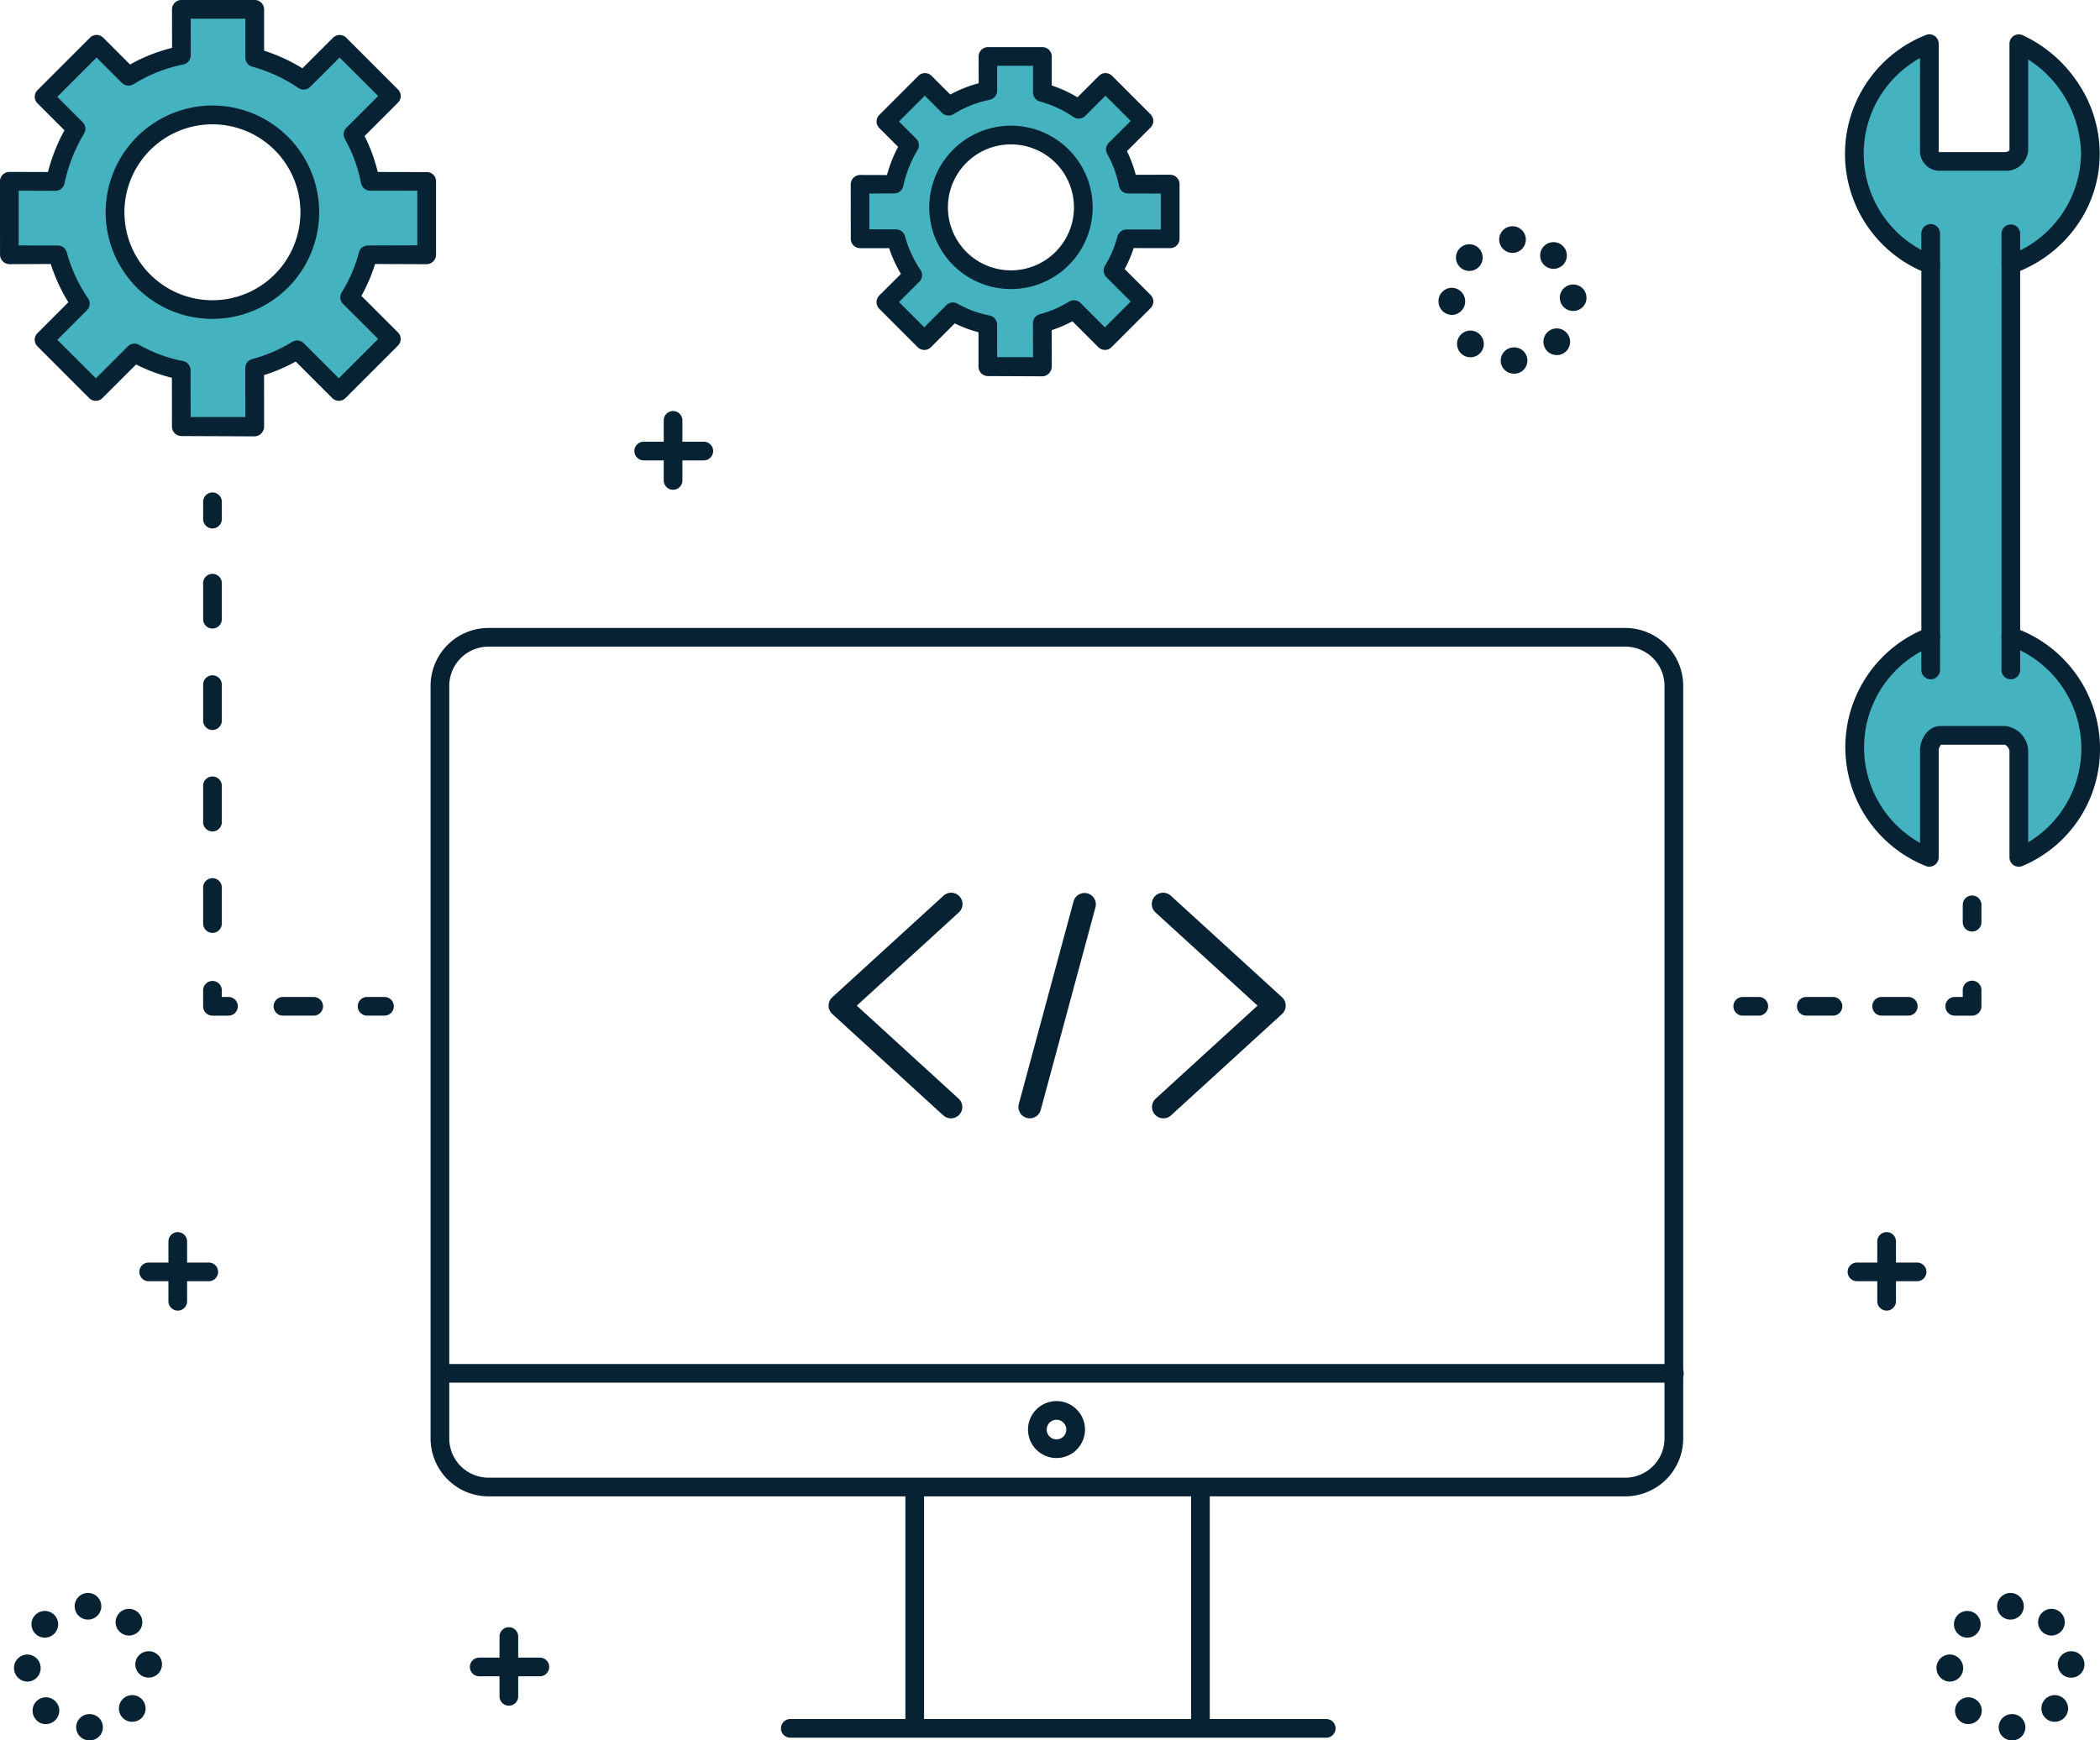 <svg xmlns="http://www.w3.org/2000/svg" width="252.064" height="208.955" viewBox="0 0 252.064 208.955"><defs><style>.a{fill:#45b3bf;}.b{fill:#072233;}</style></defs><g transform="translate(222.579 5.243)"><path class="a" d="M325.468,166.173V121.52a14.207,14.207,0,0,0,9.55-13.321,14.864,14.864,0,0,0-8.589-13.187v12.822c0,.8-.882,1.316-1.677,1.316h-7.745a1.236,1.236,0,0,1-1.316-1.316V95.013a14.216,14.216,0,0,0,.16,26.514v44.688a14.221,14.221,0,0,0-.16,26.491V179.883c0-.8.553-1.824,1.348-1.824h7.745a2,2,0,0,1,1.645,1.824v12.822a14.234,14.234,0,0,0-.962-26.533Z" transform="translate(-306.687 -95.013)"/><g transform="translate(9.165 22.792)"><line class="a" y1="3.686"/></g><g transform="translate(18.78 22.792)"><line class="a" y1="3.686"/></g><g transform="translate(9.165 71.187)"><line class="a" y1="4.006"/></g><g transform="translate(18.78 71.187)"><line class="a" y1="4.006"/></g></g><g transform="translate(103.223 6.787)"><path class="a" d="M306.568,117.38l0-6.547-5.036,0a13.992,13.992,0,0,0-1.537-4.179l3.422-3.422L298.8,98.618l-3.208,3.208a14.578,14.578,0,0,0-4.368-2.013l0-4.317-6.547,0,.006,4.1a14.311,14.311,0,0,0-4.713,1.869l-2.853-2.853-4.687,4.687,2.853,2.853a15.148,15.148,0,0,0-1.847,4.7l-4.106-.013.006,6.544,4.317-.01a14.49,14.49,0,0,0,2.01,4.374l-3.234,3.234,4.617,4.614,3.441-3.441a14.016,14.016,0,0,0,4.179,1.543l.006,5.01,6.55,0-.01-5.2a13.826,13.826,0,0,0,3.8-1.63l3.716,3.719,4.687-4.684L299.7,121.2a13.979,13.979,0,0,0,1.639-3.821Zm-12.976,2.371a8.686,8.686,0,1,1,0-12.285A8.688,8.688,0,0,1,293.593,119.751Z" transform="translate(-269.332 -95.496)"/></g><g transform="translate(1.122 1.121)"><path class="a" d="M287.471,123.163v-8.806l-6.777,0a18.9,18.9,0,0,0-2.064-5.627l4.6-4.6-6.211-6.211-4.317,4.317a19.616,19.616,0,0,0-5.873-2.709l0-5.806h-8.809l.01,5.524a19.141,19.141,0,0,0-6.342,2.515l-3.841-3.841-6.3,6.3,3.841,3.841a20.415,20.415,0,0,0-2.486,6.323l-5.524-.016.01,8.8,5.809-.01a19.47,19.47,0,0,0,2.7,5.879l-4.349,4.352,6.211,6.208,4.63-4.63a18.8,18.8,0,0,0,5.624,2.077l.006,6.742,8.812,0-.013-7a18.757,18.757,0,0,0,5.106-2.192l5,5,6.3-6.3-5-5a18.765,18.765,0,0,0,2.2-5.138Zm-17.452,3.189a11.688,11.688,0,1,1,0-16.529A11.69,11.69,0,0,1,270.019,126.352Z" transform="translate(-237.377 -93.723)"/></g><g transform="translate(51.682 75.393)"><g transform="translate(0.102 88.372)"><path class="b" d="M402.425,146.869H254.354a1.121,1.121,0,0,1,0-2.243H402.425a1.121,1.121,0,1,1,0,2.243Z" transform="translate(-253.233 -144.626)"/><g transform="translate(56.89 14.1)"><path class="b" d="M272.16,179.166a1.121,1.121,0,0,1-1.122-1.122V150.164a1.121,1.121,0,1,1,2.243,0v27.881A1.121,1.121,0,0,1,272.16,179.166Z" transform="translate(-271.038 -149.039)"/></g><g transform="translate(91.184 14.1)"><path class="b" d="M282.893,179.166a1.121,1.121,0,0,1-1.122-1.122V150.164a1.121,1.121,0,1,1,2.243,0v27.881A1.123,1.123,0,0,1,282.893,179.166Z" transform="translate(-281.771 -149.039)"/></g><g transform="translate(41.985 42.627)"><path class="b" d="M331.756,160.21H267.5a1.122,1.122,0,1,1,0-2.243h64.258a1.122,1.122,0,1,1,0,2.243Z" transform="translate(-266.373 -157.967)"/></g><g transform="translate(71.61 4.454)"><path class="b" d="M279.064,152.858a3.419,3.419,0,1,1,3.419-3.419A3.423,3.423,0,0,1,279.064,152.858Zm0-4.595a1.176,1.176,0,1,0,1.176,1.176A1.177,1.177,0,0,0,279.064,148.263Z" transform="translate(-275.645 -146.02)"/></g></g><path class="b" d="M396.6,221.233H260.157a6.961,6.961,0,0,1-6.956-6.956V123.924a6.961,6.961,0,0,1,6.956-6.956H396.6a6.963,6.963,0,0,1,6.956,6.956v90.353A6.963,6.963,0,0,1,396.6,221.233ZM260.157,119.211a4.717,4.717,0,0,0-4.713,4.713v90.353a4.717,4.717,0,0,0,4.713,4.713H396.6a4.717,4.717,0,0,0,4.71-4.713V123.924a4.717,4.717,0,0,0-4.71-4.713Z" transform="translate(-253.201 -116.968)"/></g><g transform="translate(16.692 147.901)"><g transform="translate(3.524)"><path class="b" d="M244.474,149.115a1.121,1.121,0,0,1-1.122-1.122v-7.212a1.122,1.122,0,0,1,2.243,0v7.212A1.121,1.121,0,0,1,244.474,149.115Z" transform="translate(-243.353 -139.661)"/></g><g transform="translate(0 3.684)"><path class="b" d="M250.583,143.057h-7.212a1.122,1.122,0,0,1,0-2.243h7.212a1.122,1.122,0,1,1,0,2.243Z" transform="translate(-242.25 -140.814)"/></g></g><g transform="translate(76.144 49.346)"><g transform="translate(3.524)"><path class="b" d="M263.081,118.274a1.124,1.124,0,0,1-1.122-1.125v-7.208a1.121,1.121,0,1,1,2.243,0v7.208A1.124,1.124,0,0,1,263.081,118.274Z" transform="translate(-261.96 -108.816)"/></g><g transform="translate(0 3.687)"><path class="b" d="M269.19,112.213h-7.211a1.121,1.121,0,1,1,0-2.243h7.211a1.121,1.121,0,1,1,0,2.243Z" transform="translate(-260.857 -109.97)"/></g></g><g transform="translate(221.809 147.901)"><g transform="translate(3.524)"><path class="b" d="M308.67,149.115a1.121,1.121,0,0,1-1.122-1.122v-7.212a1.122,1.122,0,0,1,2.243,0v7.212A1.121,1.121,0,0,1,308.67,149.115Z" transform="translate(-307.549 -139.661)"/></g><g transform="translate(0 3.684)"><path class="b" d="M314.779,143.057h-7.212a1.122,1.122,0,1,1,0-2.243h7.212a1.122,1.122,0,0,1,0,2.243Z" transform="translate(-306.446 -140.814)"/></g></g><g transform="translate(56.433 195.334)"><g transform="translate(3.524)"><path class="b" d="M256.913,163.961a1.121,1.121,0,0,1-1.122-1.121v-7.212a1.122,1.122,0,0,1,2.243,0v7.212A1.121,1.121,0,0,1,256.913,163.961Z" transform="translate(-255.791 -154.506)"/></g><g transform="translate(0 3.687)"><path class="b" d="M263.021,157.9H255.81a1.122,1.122,0,1,1,0-2.243h7.211a1.122,1.122,0,1,1,0,2.243Z" transform="translate(-254.688 -155.66)"/></g></g><g transform="translate(1.681 191.254)"><path class="b" d="M245.016,169.4a1.586,1.586,0,0,1,1.562-1.623h0a1.582,1.582,0,0,1,1.642,1.537h0a1.564,1.564,0,0,1-1.562,1.614h-.041A1.572,1.572,0,0,1,245.016,169.4Zm-4.745-.876h0a1.612,1.612,0,0,1-.042-2.272h0a1.6,1.6,0,0,1,2.265-.045h0a1.6,1.6,0,0,1,.042,2.265h0a1.6,1.6,0,0,1-1.153.5h0A1.5,1.5,0,0,1,240.271,168.527Zm10.378-.256a1.6,1.6,0,0,1-.07-2.265h0a1.6,1.6,0,0,1,2.265-.07h0a1.607,1.607,0,0,1,.07,2.265h0a1.6,1.6,0,0,1-1.169.5h0A1.6,1.6,0,0,1,250.649,168.272Zm-13.1-6.01a1.616,1.616,0,0,1,1.582-1.639h0a1.622,1.622,0,0,1,1.62,1.61h0a1.614,1.614,0,0,1-1.582,1.646h-.019A1.63,1.63,0,0,1,237.552,162.262Zm14.564-.383a1.582,1.582,0,0,1,1.54-1.642h0a1.57,1.57,0,0,1,1.662,1.559h0a1.585,1.585,0,0,1-1.543,1.6h-.061A1.581,1.581,0,0,1,252.116,161.878Zm-11.988-3.742a1.6,1.6,0,0,1-.013-2.265h0a1.6,1.6,0,0,1,2.265-.013h0a1.6,1.6,0,0,1,.013,2.265h0a1.586,1.586,0,0,1-1.141.476h0A1.592,1.592,0,0,1,240.127,158.137Zm10.145-.211a1.6,1.6,0,0,1-.1-2.262h0a1.6,1.6,0,0,1,2.262-.1h0a1.6,1.6,0,0,1,.1,2.265h0a1.607,1.607,0,0,1-1.182.518h0A1.593,1.593,0,0,1,250.272,157.926Zm-5.438-3.093a1.6,1.6,0,0,1,1.6-1.6h0a1.6,1.6,0,0,1,1.6,1.6h0a1.6,1.6,0,0,1-1.6,1.6h0A1.6,1.6,0,0,1,244.834,154.833Z" transform="translate(-237.552 -153.229)"/></g><g transform="translate(172.664 27.159)"><path class="b" d="M298.532,118.046a1.586,1.586,0,0,1,1.562-1.623h0a1.577,1.577,0,0,1,1.639,1.537h0a1.562,1.562,0,0,1-1.562,1.614h-.038A1.57,1.57,0,0,1,298.532,118.046Zm-4.748-.885a1.6,1.6,0,0,1-.041-2.265h0a1.6,1.6,0,0,1,2.269-.042h0a1.6,1.6,0,0,1,.042,2.265h0a1.6,1.6,0,0,1-1.157.489h0A1.6,1.6,0,0,1,293.784,117.161Zm10.378-.246a1.607,1.607,0,0,1-.07-2.265h0a1.6,1.6,0,0,1,2.265-.07h0a1.6,1.6,0,0,1,.07,2.265h0a1.594,1.594,0,0,1-1.166.5h0A1.6,1.6,0,0,1,304.162,116.915Zm-13.1-6.01a1.618,1.618,0,0,1,1.582-1.639h0a1.625,1.625,0,0,1,1.623,1.61h0a1.616,1.616,0,0,1-1.582,1.646h-.022A1.63,1.63,0,0,1,291.065,110.9Zm14.564-.383a1.592,1.592,0,0,1,1.543-1.649h0a1.587,1.587,0,0,1,1.658,1.524h0a1.566,1.566,0,0,1-1.54,1.646h-.061A1.582,1.582,0,0,1,305.629,110.521Zm-11.985-3.742a1.6,1.6,0,0,1-.016-2.265h0a1.6,1.6,0,0,1,2.265-.013h0a1.6,1.6,0,0,1,.016,2.265h0a1.591,1.591,0,0,1-1.141.476h0A1.586,1.586,0,0,1,293.644,106.78Zm10.145-.211h0a1.6,1.6,0,0,1-.1-2.262h0a1.6,1.6,0,0,1,2.265-.1h0a1.605,1.605,0,0,1,.1,2.265h0a1.612,1.612,0,0,1-1.182.518h0A1.587,1.587,0,0,1,303.788,106.569Zm-5.438-3.093a1.6,1.6,0,0,1,1.6-1.6h0a1.6,1.6,0,0,1,1.6,1.6h0a1.6,1.6,0,0,1-1.6,1.6h0A1.6,1.6,0,0,1,298.35,103.476Z" transform="translate(-291.065 -101.872)"/></g><g transform="translate(232.436 191.254)"><path class="b" d="M317.239,169.4a1.586,1.586,0,0,1,1.562-1.623h0a1.582,1.582,0,0,1,1.642,1.537h0a1.564,1.564,0,0,1-1.562,1.614h-.042A1.572,1.572,0,0,1,317.239,169.4Zm-4.745-.876h0a1.606,1.606,0,0,1-.042-2.272h0a1.6,1.6,0,0,1,2.265-.045h0a1.6,1.6,0,0,1,.042,2.265h0a1.609,1.609,0,0,1-1.154.5h0A1.5,1.5,0,0,1,312.494,168.527Zm10.375-.256a1.607,1.607,0,0,1-.07-2.265h0a1.605,1.605,0,0,1,2.268-.07h0a1.607,1.607,0,0,1,.07,2.265h0a1.606,1.606,0,0,1-1.169.5h0A1.6,1.6,0,0,1,322.869,168.272Zm-13.1-6.01a1.621,1.621,0,0,1,1.582-1.639h0a1.625,1.625,0,0,1,1.623,1.61h0a1.614,1.614,0,0,1-1.582,1.646h-.019A1.633,1.633,0,0,1,309.772,162.262Zm14.564-.383a1.587,1.587,0,0,1,1.543-1.642h0a1.567,1.567,0,0,1,1.658,1.559h0A1.585,1.585,0,0,1,326,163.4h-.061A1.584,1.584,0,0,1,324.336,161.878Zm-11.985-3.742a1.6,1.6,0,0,1-.016-2.265h0a1.6,1.6,0,0,1,2.269-.013h0a1.6,1.6,0,0,1,.013,2.265h0a1.591,1.591,0,0,1-1.141.476h0A1.592,1.592,0,0,1,312.351,158.137Zm10.145-.211a1.6,1.6,0,0,1-.1-2.262h0a1.6,1.6,0,0,1,2.262-.1h0a1.605,1.605,0,0,1,.1,2.265h0a1.607,1.607,0,0,1-1.182.518h0A1.587,1.587,0,0,1,322.5,157.926Zm-5.438-3.093a1.6,1.6,0,0,1,1.6-1.6h0a1.6,1.6,0,0,1,1.6,1.6h0a1.6,1.6,0,0,1-1.6,1.6h0A1.6,1.6,0,0,1,317.057,154.833Z" transform="translate(-309.772 -153.229)"/></g><g transform="translate(99.453 107.207)"><g transform="translate(0 0.001)"><path class="b" d="M282.837,153.988a1.358,1.358,0,0,1-.92-.358L268.6,141.463a1.363,1.363,0,0,1,0-2.013l13.321-12.167a1.362,1.362,0,1,1,1.837,2.01l-12.218,11.164,12.218,11.164a1.361,1.361,0,0,1-.917,2.368Z" transform="translate(-268.152 -126.925)"/></g><g transform="translate(38.826 0.001)"><path class="b" d="M281.666,153.988a1.363,1.363,0,0,1-.92-2.368l12.222-11.164-12.222-11.164a1.363,1.363,0,1,1,1.84-2.01l13.321,12.167a1.363,1.363,0,0,1,0,2.013L282.586,153.63A1.358,1.358,0,0,1,281.666,153.988Z" transform="translate(-280.304 -126.925)"/></g><g transform="translate(22.788)"><path class="b" d="M276.649,153.988a1.379,1.379,0,0,1-.358-.048,1.363,1.363,0,0,1-.958-1.671l6.572-24.338a1.362,1.362,0,0,1,2.63.709l-6.572,24.338A1.359,1.359,0,0,1,276.649,153.988Z" transform="translate(-275.284 -126.925)"/></g></g><g transform="translate(221.458 4.121)"><path class="b" d="M316.461,194.6a1.122,1.122,0,0,1-.393-.07,15.361,15.361,0,0,1-.569-28.316V123.074a15.356,15.356,0,0,1,.569-28.341,1.121,1.121,0,0,1,1.515,1.051v12.822a.149.149,0,0,0,.195.195h7.745a.787.787,0,0,0,.553-.214v-12.8a1.123,1.123,0,0,1,1.585-1.022,16.079,16.079,0,0,1,6.5,5.531,15.328,15.328,0,0,1,2.748,8.678,14.933,14.933,0,0,1-2.888,8.854,15.659,15.659,0,0,1-6.662,5.237v43.112a15.387,15.387,0,0,1,9.582,14.116,15.22,15.22,0,0,1-9.317,14.225,1.123,1.123,0,0,1-1.55-1.038V180.654a1.088,1.088,0,0,0-.537-.7h-7.675a1.092,1.092,0,0,0-.281.7v12.822a1.118,1.118,0,0,1-1.122,1.122ZM315.34,97.513a13.124,13.124,0,0,0,1.652,23.727,1.122,1.122,0,0,1,.754,1.058v44.688a1.123,1.123,0,0,1-.751,1.058,13.134,13.134,0,0,0-1.655,23.7V180.654c0-1.422.994-2.946,2.47-2.946h7.745a3.105,3.105,0,0,1,2.767,2.946v11.02A13.132,13.132,0,0,0,325.862,168a1.12,1.12,0,0,1-.744-1.058V122.291a1.121,1.121,0,0,1,.741-1.054,13.164,13.164,0,0,0,8.809-12.266,13.754,13.754,0,0,0-6.346-11.292v10.928a2.654,2.654,0,0,1-2.8,2.438h-7.745a2.358,2.358,0,0,1-2.438-2.438Z" transform="translate(-306.336 -94.662)"/><g transform="translate(9.164 22.792)"><path class="b" d="M310.325,107.725A1.123,1.123,0,0,1,309.2,106.6v-3.687a1.123,1.123,0,0,1,2.246,0V106.6A1.124,1.124,0,0,1,310.325,107.725Z" transform="translate(-309.204 -101.795)"/></g><g transform="translate(18.781 22.792)"><path class="b" d="M313.335,107.725a1.121,1.121,0,0,1-1.122-1.122v-3.687a1.122,1.122,0,0,1,2.243,0V106.6A1.121,1.121,0,0,1,313.335,107.725Z" transform="translate(-312.214 -101.795)"/></g><g transform="translate(9.164 71.186)"><path class="b" d="M310.325,123.191a1.123,1.123,0,0,1-1.122-1.122v-4.007a1.123,1.123,0,0,1,2.246,0v4.007A1.124,1.124,0,0,1,310.325,123.191Z" transform="translate(-309.204 -116.941)"/></g><g transform="translate(18.781 71.186)"><path class="b" d="M313.335,123.191a1.121,1.121,0,0,1-1.122-1.122v-4.007a1.122,1.122,0,0,1,2.243,0v4.007A1.121,1.121,0,0,1,313.335,123.191Z" transform="translate(-312.214 -116.941)"/></g></g><g transform="translate(12.697 12.684)"><path class="b" d="M253.8,122.945a12.8,12.8,0,0,1-9.058-21.858h0a12.808,12.808,0,1,1,9.058,21.858Zm-7.47-20.27a10.563,10.563,0,1,0,14.941,0,10.574,10.574,0,0,0-14.941,0Z" transform="translate(-241 -97.342)"/></g><path class="b" d="M267.6,145.763h0l-8.812-.038a1.144,1.144,0,0,1-1.122-1.141l-.006-5.854a20.11,20.11,0,0,1-4.3-1.6l-4.042,4.039a1.121,1.121,0,0,1-1.588,0l-6.208-6.211a1.115,1.115,0,0,1,0-1.585l3.706-3.71a20.868,20.868,0,0,1-2.109-4.595l-4.965.022h0a1.127,1.127,0,0,1-.792-.342,1.151,1.151,0,0,1-.332-.8l-.006-8.806a1.127,1.127,0,0,1,.329-.8,1.141,1.141,0,0,1,.8-.329l4.627.013a21.835,21.835,0,0,1,1.981-5.01l-3.233-3.234a1.119,1.119,0,0,1,0-1.588l6.3-6.3a1.121,1.121,0,0,1,1.585,0l3.224,3.224a20.258,20.258,0,0,1,5.042-2l-.006-4.623a1.124,1.124,0,0,1,1.122-1.125H267.6a1.124,1.124,0,0,1,1.125,1.121l0,4.965a21.006,21.006,0,0,1,4.6,2.115L277,97.9a1.122,1.122,0,0,1,1.588,0l6.208,6.211a1.118,1.118,0,0,1,0,1.585l-4.013,4.013a19.833,19.833,0,0,1,1.585,4.313l5.876.013h0a1.1,1.1,0,0,1,1.122,1.1v8.8a1.165,1.165,0,0,1-.329.812,1.13,1.13,0,0,1-.792.345h0l-6.2-.022a20.067,20.067,0,0,1-1.639,3.828l4.387,4.384a1.119,1.119,0,0,1,0,1.585l-6.3,6.3a1.12,1.12,0,0,1-1.585,0l-4.39-4.39a19.673,19.673,0,0,1-3.8,1.63l.01,6.154a1.2,1.2,0,0,1-.326.834A1.163,1.163,0,0,1,267.6,145.763Zm-7.691-2.32,6.569,0-.013-5.879a1.128,1.128,0,0,1,.834-1.086,17.482,17.482,0,0,0,4.8-2.058,1.121,1.121,0,0,1,1.387.157l4.211,4.211,4.719-4.719-4.211-4.208a1.126,1.126,0,0,1-.16-1.387,17.636,17.636,0,0,0,2.07-4.812,1.108,1.108,0,0,1,1.086-.818h0l5.917-.016v-6.56l-5.655.006h0a1.134,1.134,0,0,1-1.1-.914,17.61,17.61,0,0,0-1.943-5.3,1.127,1.127,0,0,1,.182-1.348l3.812-3.812-4.627-4.623-3.524,3.524a1.119,1.119,0,0,1-1.422.134,18.475,18.475,0,0,0-5.534-2.556,1.118,1.118,0,0,1-.831-1.083V95.615h-6.56l.006,4.4a1.125,1.125,0,0,1-.9,1.1,18.018,18.018,0,0,0-5.972,2.368,1.126,1.126,0,0,1-1.387-.16l-3.045-3.045L243.9,105l3.048,3.048a1.117,1.117,0,0,1,.166,1.371,19.33,19.33,0,0,0-2.345,5.965,1.114,1.114,0,0,1-1.1.9l-4.4-.013,0,6.569,4.687.01h0a1.107,1.107,0,0,1,1.083.818A18.316,18.316,0,0,0,247.6,129.2a1.119,1.119,0,0,1-.137,1.419l-3.556,3.553,4.627,4.623,3.837-3.837a1.118,1.118,0,0,1,1.345-.185A17.5,17.5,0,0,0,259,136.721a1.122,1.122,0,0,1,.9,1.1Z" transform="translate(-237.026 -93.372)"/><g transform="translate(102.102 5.665)"><g transform="translate(9.439 9.43)"><path class="b" d="M281.737,117.707a9.808,9.808,0,0,1-6.933-16.743h0a9.808,9.808,0,1,1,6.933,16.743Zm-5.349-15.158a7.564,7.564,0,1,0,10.7,0,7.573,7.573,0,0,0-10.7,0Z" transform="translate(-271.935 -98.096)"/></g><path class="b" d="M292,134.663h0l-6.55-.029a1.136,1.136,0,0,1-1.121-1.134l0-4.128a15.166,15.166,0,0,1-2.85-1.061l-2.86,2.856a1.124,1.124,0,0,1-1.588,0l-4.614-4.617a1.124,1.124,0,0,1,0-1.588l2.6-2.594a15.674,15.674,0,0,1-1.415-3.093l-3.48,0h0a1.118,1.118,0,0,1-1.122-1.118l-.007-6.541a1.122,1.122,0,0,1,.329-.8,1.146,1.146,0,0,1,.8-.329l3.218.01a16.384,16.384,0,0,1,1.339-3.384l-2.253-2.253a1.122,1.122,0,0,1,0-1.588l4.684-4.684a1.122,1.122,0,0,1,1.588,0l2.243,2.243a15.239,15.239,0,0,1,3.409-1.355l-.006-3.214a1.124,1.124,0,0,1,1.122-1.125H292a1.124,1.124,0,0,1,1.122,1.122v3.483a15.739,15.739,0,0,1,3.087,1.419l2.572-2.572a1.122,1.122,0,0,1,1.588,0l4.614,4.617a1.12,1.12,0,0,1,0,1.585l-2.834,2.837a14.722,14.722,0,0,1,1.051,2.841l4.141-.013h0a1.14,1.14,0,0,1,1.122,1.137l0,6.547a1.135,1.135,0,0,1-.329.8,1.123,1.123,0,0,1-.792.332h0l-4.393-.006a14.875,14.875,0,0,1-1.074,2.515l3.109,3.109a1.119,1.119,0,0,1,0,1.585l-4.684,4.687a1.124,1.124,0,0,1-1.588,0l-3.109-3.109a14.833,14.833,0,0,1-2.486,1.061l.007,4.368a1.18,1.18,0,0,1-.329.818A1.149,1.149,0,0,1,292,134.663Zm-5.429-2.3,4.3,0-.006-4.08a1.126,1.126,0,0,1,.831-1.086,12.611,12.611,0,0,0,3.492-1.5,1.126,1.126,0,0,1,1.387.16l2.924,2.927,3.1-3.1-2.927-2.927a1.125,1.125,0,0,1-.16-1.387,12.777,12.777,0,0,0,1.5-3.508,1.119,1.119,0,0,1,1.086-.831h0l4.109,0v-4.314l-3.914-.01h0a1.113,1.113,0,0,1-1.1-.891,12.9,12.9,0,0,0-1.412-3.847,1.113,1.113,0,0,1,.182-1.339L302.6,104l-3.032-3.029-2.416,2.419a1.123,1.123,0,0,1-1.425.134,13.389,13.389,0,0,0-4.026-1.86,1.122,1.122,0,0,1-.831-1.083l0-3.2-4.3,0,0,2.981a1.122,1.122,0,0,1-.9,1.1,13.139,13.139,0,0,0-4.342,1.725,1.122,1.122,0,0,1-1.387-.163l-2.058-2.058-3.1,3.1,2.061,2.061a1.122,1.122,0,0,1,.169,1.371,13.978,13.978,0,0,0-1.709,4.32,1.1,1.1,0,0,1-1.1.882h0l-2.978.013,0,4.3,3.2.01h0a1.122,1.122,0,0,1,1.086.831,13.419,13.419,0,0,0,1.85,4.029,1.119,1.119,0,0,1-.134,1.422l-2.441,2.441,3.032,3.029,2.649-2.652a1.123,1.123,0,0,1,1.345-.182,12.681,12.681,0,0,0,3.847,1.419,1.122,1.122,0,0,1,.9,1.1Z" transform="translate(-268.981 -95.145)"/></g><g transform="translate(24.382 59.124)"><path class="b" d="M245.778,116.2a1.121,1.121,0,0,1-1.121-1.122V113a1.121,1.121,0,1,1,2.243,0v2.083A1.121,1.121,0,0,1,245.778,116.2Z" transform="translate(-244.657 -111.876)"/><g transform="translate(0 9.774)"><path class="b" d="M245.778,158.041a1.121,1.121,0,0,1-1.121-1.121v-4.326a1.121,1.121,0,1,1,2.243,0v4.326A1.121,1.121,0,0,1,245.778,158.041Zm0-12.177a1.121,1.121,0,0,1-1.121-1.121v-4.326a1.122,1.122,0,1,1,2.243,0v4.326A1.121,1.121,0,0,1,245.778,145.864Zm0-12.18a1.121,1.121,0,0,1-1.121-1.121v-4.326a1.121,1.121,0,1,1,2.243,0v4.326A1.121,1.121,0,0,1,245.778,133.684Zm0-12.18a1.121,1.121,0,0,1-1.121-1.121v-4.326a1.121,1.121,0,1,1,2.243,0v4.326A1.121,1.121,0,0,1,245.778,121.5Z" transform="translate(-244.657 -114.935)"/></g><g transform="translate(0 58.651)"><path class="b" d="M247.7,134.4h-1.924a1.121,1.121,0,0,1-1.121-1.121v-1.924a1.121,1.121,0,1,1,2.243,0v.8h.8a1.121,1.121,0,1,1,0,2.243Z" transform="translate(-244.657 -130.232)"/></g><g transform="translate(8.493 60.574)"><path class="b" d="M252.124,133.077h-3.687a1.122,1.122,0,1,1,0-2.243h3.687a1.122,1.122,0,0,1,0,2.243Z" transform="translate(-247.315 -130.834)"/></g><g transform="translate(18.59 60.574)"><path class="b" d="M253.68,133.077H251.6a1.122,1.122,0,1,1,0-2.243h2.083a1.122,1.122,0,0,1,0,2.243Z" transform="translate(-250.475 -130.834)"/></g></g><g transform="translate(208.028 107.518)"><g transform="translate(27.562)"><path class="b" d="M311.88,131.348a1.121,1.121,0,0,1-1.121-1.122v-2.083a1.121,1.121,0,1,1,2.243,0v2.083A1.121,1.121,0,0,1,311.88,131.348Z" transform="translate(-310.759 -127.022)"/></g><g transform="translate(25.478 10.256)"><path class="b" d="M313.312,134.4h-2.083a1.121,1.121,0,1,1,0-2.243h.962v-.8a1.122,1.122,0,1,1,2.243,0v1.924A1.121,1.121,0,0,1,313.312,134.4Z" transform="translate(-310.107 -130.232)"/></g><g transform="translate(7.691 12.18)"><path class="b" d="M317.841,133.077h-3.2a1.122,1.122,0,0,1,0-2.243h3.2a1.122,1.122,0,1,1,0,2.243Zm-8.975,0h-3.2a1.122,1.122,0,1,1,0-2.243h3.2a1.122,1.122,0,0,1,0,2.243Z" transform="translate(-304.54 -130.834)"/></g><g transform="translate(0 12.18)"><path class="b" d="M305.178,133.077h-1.923a1.122,1.122,0,0,1,0-2.243h1.923a1.122,1.122,0,1,1,0,2.243Z" transform="translate(-302.133 -130.834)"/></g></g></svg>